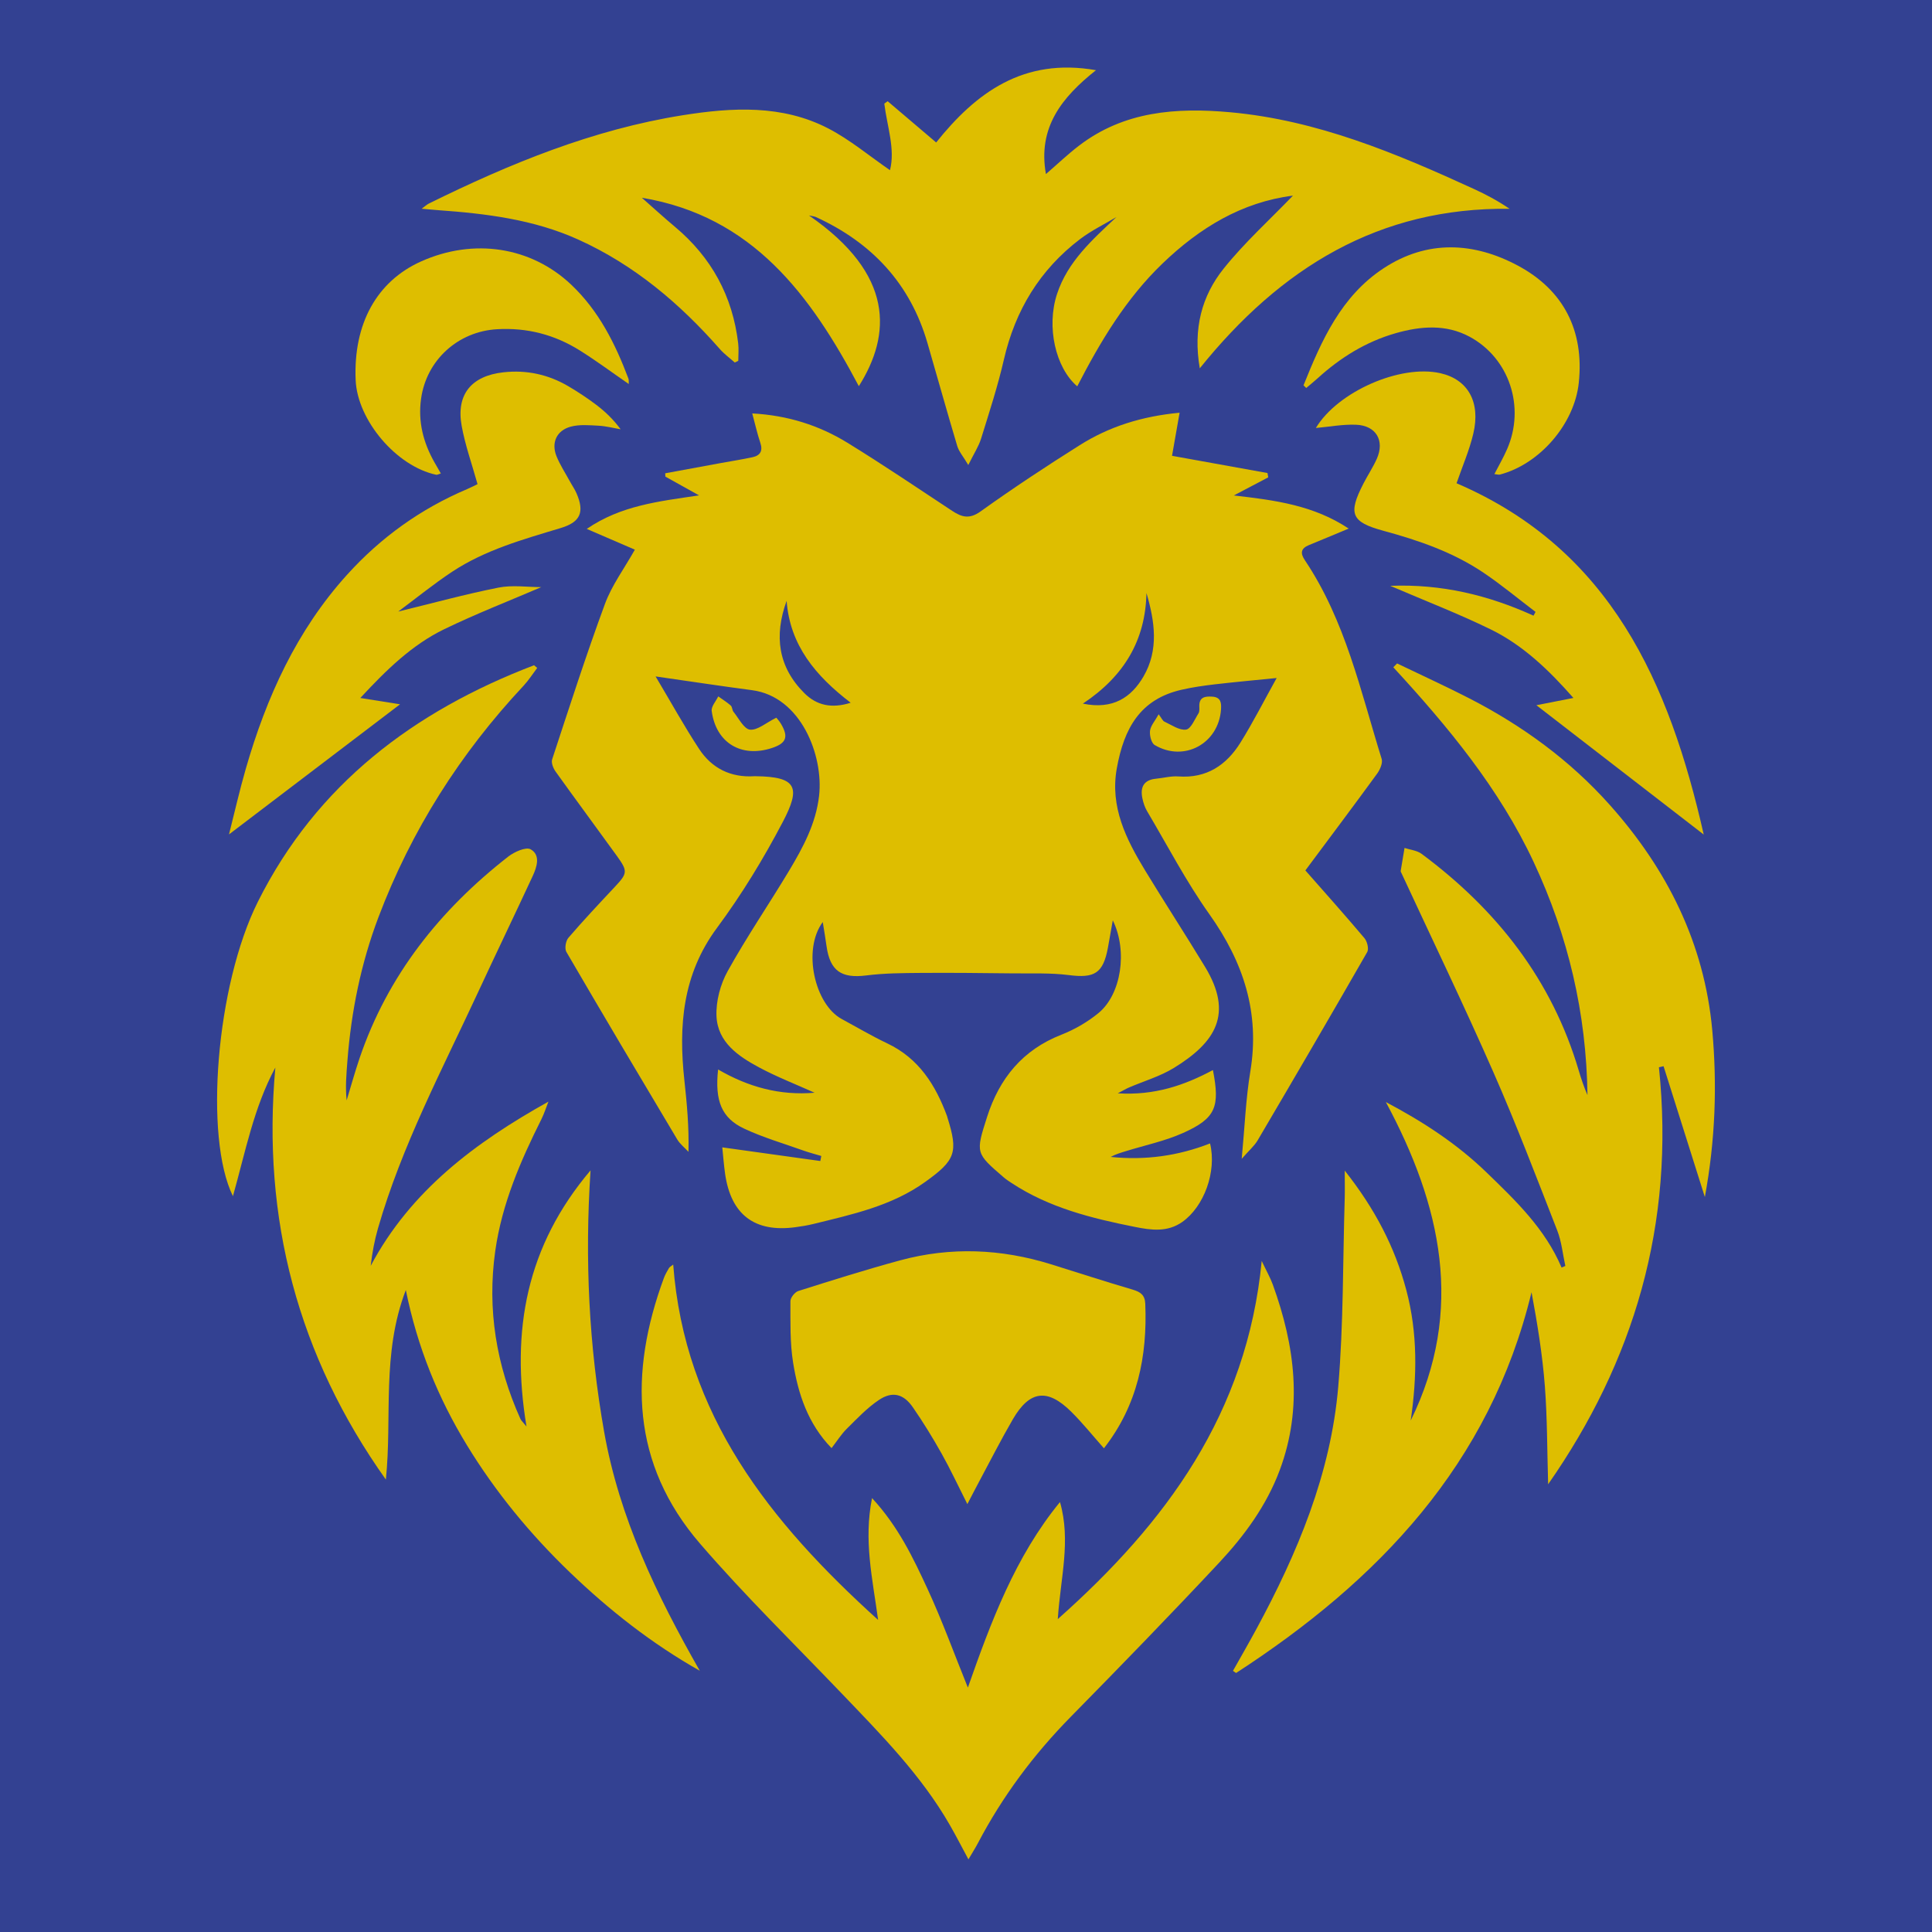 <svg xml:space="preserve" viewBox="0 0 256 256" height="256px" width="256px" y="0px" x="0px" xmlns:xlink="http://www.w3.org/1999/xlink" xmlns="http://www.w3.org/2000/svg" id="Calque_1" version="1.1">
<g>
	<rect height="256" width="256" fill="#334192"></rect>
	<g>
		<path d="M183.076,100.553c-2.794-8.995-4.801-18.305-10.164-26.305
			c-0.632-0.935-0.566-1.573,0.527-2.02c1.679-0.685,3.348-1.39,5.268-2.188c-4.619-3.073-9.68-3.759-15.222-4.388
			c1.821-0.957,3.193-1.679,4.563-2.4c-0.033-0.191-0.065-0.382-0.1-0.572c-4.171-0.752-8.345-1.505-12.648-2.283
			c0.338-1.924,0.649-3.705,1.003-5.71c-5.06,0.48-9.353,1.854-13.225,4.295c-4.456,2.806-8.859,5.712-13.139,8.779
			c-1.488,1.068-2.5,0.767-3.773-0.071c-4.602-3.033-9.167-6.127-13.861-9.013c-3.767-2.315-7.917-3.642-12.63-3.896
			c0.386,1.421,0.663,2.676,1.069,3.888c0.372,1.096-0.018,1.698-1.058,1.92c-1.389,0.295-2.795,0.516-4.196,0.771
			c-2.449,0.449-4.898,0.901-7.345,1.352c0.005,0.146,0.01,0.294,0.019,0.441c1.355,0.756,2.712,1.511,4.463,2.487
			c-5.39,0.797-10.354,1.344-14.881,4.443c2.393,1.032,4.416,1.904,6.375,2.75c-1.417,2.524-3.052,4.716-3.959,7.176
			c-2.509,6.806-4.731,13.718-7,20.61c-0.149,0.447,0.141,1.177,0.453,1.613c2.677,3.74,5.418,7.434,8.11,11.164
			c1.486,2.053,1.422,2.321-0.254,4.114c-2.084,2.224-4.172,4.446-6.158,6.755c-0.358,0.416-0.522,1.431-0.265,1.87
			c4.844,8.313,9.758,16.583,14.688,24.844c0.373,0.622,0.987,1.099,1.489,1.642c0.08-3.318-0.208-6.402-0.543-9.48
			c-0.783-7.207-0.255-14.016,4.325-20.197c3.274-4.418,6.171-9.176,8.725-14.05c2.381-4.543,1.887-5.978-3.59-6.041
			c-0.061-0.001-0.124-0.005-0.187,0c-3.134,0.199-5.639-1.051-7.321-3.616c-1.967-2.995-3.699-6.142-5.766-9.608
			c4.376,0.626,8.572,1.269,12.781,1.823c6.505,0.855,9.485,8.691,8.885,13.985c-0.418,3.688-2.123,6.84-3.965,9.918
			c-2.681,4.469-5.628,8.78-8.152,13.333c-0.967,1.742-1.563,3.976-1.479,5.95c0.149,3.48,2.91,5.336,5.694,6.825
			c2.314,1.237,4.779,2.193,7.304,3.33c-4.65,0.393-8.818-0.779-12.785-3.083c-0.452,4.174,0.465,6.438,3.459,7.842
			c2.508,1.175,5.2,1.957,7.818,2.893c0.784,0.282,1.598,0.487,2.397,0.729c-0.043,0.221-0.085,0.444-0.128,0.667
			c-4.272-0.595-8.544-1.19-12.992-1.81c0.115,1.092,0.203,2.309,0.375,3.516c0.779,5.413,3.915,7.79,9.306,7.065
			c0.795-0.109,1.595-0.232,2.373-0.426c5.164-1.271,10.379-2.381,14.832-5.573c4.011-2.874,4.405-3.905,2.948-8.535
			c-0.019-0.059-0.029-0.119-0.049-0.178c-1.522-4.129-3.743-7.66-7.918-9.644c-2.063-0.979-4.036-2.149-6.047-3.236
			c-3.563-1.928-5.242-9.152-2.506-12.843c0.187,1.174,0.362,2.181,0.5,3.194c0.459,3.287,1.979,4.296,5.26,3.882
			c2.378-0.302,4.8-0.315,7.204-0.335c4.083-0.031,8.168,0.015,12.253,0.061c2.47,0.028,4.965-0.083,7.401,0.228
			c3.384,0.434,4.533-0.225,5.164-3.612c0.205-1.091,0.39-2.181,0.65-3.644c2.003,4.087,1.106,9.807-1.883,12.274
			c-1.457,1.2-3.179,2.194-4.938,2.885c-5.135,2.012-8.2,5.777-9.838,10.891c-1.531,4.789-1.527,4.792,2.203,8.005
			c0.328,0.282,0.696,0.521,1.06,0.76c4.966,3.272,10.604,4.668,16.322,5.807c2.143,0.429,4.309,0.738,6.29-0.663
			c2.874-2.034,4.58-6.655,3.671-10.4c-4.236,1.665-8.63,2.259-13.169,1.79c0.647-0.356,1.334-0.554,2.019-0.766
			c2.539-0.787,5.183-1.337,7.592-2.417c4.341-1.945,4.881-3.47,3.938-8.328c-3.805,2.038-7.761,3.389-12.612,3.082
			c0.771-0.4,1.12-0.611,1.488-0.769c1.99-0.857,4.129-1.474,5.956-2.597c5.548-3.408,7.894-7.171,4.13-13.382
			c-2.605-4.297-5.351-8.51-7.961-12.804c-2.506-4.126-4.647-8.393-3.745-13.471c0.962-5.398,3.131-9.2,8.579-10.45
			c1.44-0.33,2.913-0.543,4.381-0.715c2.798-0.324,5.606-0.578,8.229-0.842c-1.636,2.936-3.097,5.825-4.801,8.563
			c-1.856,2.981-4.485,4.753-8.219,4.479c-0.974-0.073-1.969,0.206-2.959,0.3c-1.611,0.151-2.119,1.1-1.82,2.564
			c0.121,0.596,0.318,1.209,0.624,1.729c2.712,4.578,5.181,9.332,8.254,13.656c4.504,6.336,6.724,13.031,5.433,20.837
			c-0.602,3.624-0.74,7.325-1.142,11.579c0.947-1.088,1.667-1.691,2.114-2.45c4.879-8.292,9.731-16.6,14.518-24.949
			c0.238-0.419-0.005-1.407-0.37-1.838c-2.552-3.027-5.193-5.977-7.827-8.975c3.229-4.339,6.405-8.564,9.516-12.833
			C182.867,101.97,183.247,101.097,183.076,100.553z M106.576,91.84c-3.469-3.459-4.032-7.584-2.344-12.223
			c0.441,5.896,3.838,9.936,8.487,13.501C110.182,93.92,108.203,93.464,106.576,91.84z M151.518,89.639
			c-1.607,2.76-4.036,4.423-8.034,3.595c5.453-3.619,8.297-8.38,8.427-14.654C153.016,82.329,153.572,86.112,151.518,89.639z" fill="#DEBE00" clip-rule="evenodd" fill-rule="evenodd"></path>
		<path d="M72.669,145.971c-0.306,0.776-0.555,1.581-0.926,2.325
			c-2.783,5.556-5.232,11.216-6.116,17.442c-1.1,7.771,0.144,15.173,3.336,22.286c0.089,0.2,0.278,0.351,0.799,0.989
			c-2.11-12.751,0.012-23.921,8.489-33.934c-0.79,11.902-0.197,23.304,1.794,34.609c2.012,11.406,6.96,21.671,12.679,31.695
			c-6.333-3.576-11.966-8.003-17.183-13.013c-5.274-5.068-9.882-10.664-13.685-16.897c-3.792-6.225-6.536-12.9-8.083-20.538
			c-3.239,8.463-1.79,16.886-2.645,25.115c-11.645-16.382-16.451-34.571-14.643-54.596c-2.851,5.287-3.958,11.139-5.62,17.046
			c-3.835-7.771-2.237-27.933,3.308-39.019c7.785-15.563,20.696-25.256,36.593-31.333c0.139,0.119,0.276,0.238,0.415,0.357
			c-0.596,0.786-1.128,1.631-1.798,2.35c-8.408,8.981-14.881,19.17-19.24,30.69c-2.318,6.132-3.605,12.485-4.108,19.011
			c-0.133,1.729-0.293,3.453-0.104,5.248c0.566-1.855,1.083-3.725,1.705-5.561c3.73-11,10.653-19.672,19.707-26.739
			c0.806-0.628,2.352-1.32,2.974-0.964c1.326,0.758,0.832,2.321,0.277,3.52c-2.395,5.167-4.874,10.291-7.268,15.458
			c-4.764,10.268-10.086,20.301-13.243,31.246c-0.458,1.596-0.766,3.233-0.963,4.962C54.409,157.777,62.972,151.383,72.669,145.971z" fill="#DEBE00" clip-rule="evenodd" fill-rule="evenodd"></path>
		<path d="M219.816,141.412c2.176,20.858-3.376,39.067-14.68,55.263
			c-0.135-4.552-0.112-8.798-0.435-13.018c-0.321-4.168-0.997-8.313-1.765-12.43c-5.531,22.846-20.322,38.226-39.151,50.456
			c-0.136-0.096-0.273-0.193-0.41-0.289c1.025-1.82,2.069-3.629,3.063-5.464c5.479-10.114,9.907-20.651,10.888-32.21
			c0.7-8.285,0.602-16.638,0.857-24.96c0.029-1.028,0.002-2.057,0.002-3.649c4.004,5.063,6.645,10.143,8.157,15.823
			c1.526,5.726,1.428,11.497,0.585,17.293c7.182-14.641,4.048-28.543-3.295-42.2c4.969,2.626,9.438,5.55,13.319,9.303
			c3.883,3.753,7.787,7.489,9.969,12.629c0.168-0.071,0.333-0.144,0.495-0.215c-0.344-1.566-0.491-3.207-1.066-4.683
			c-2.747-7.031-5.435-14.097-8.474-21.005c-3.909-8.892-8.131-17.647-12.219-26.46c-0.024-0.057-0.066-0.122-0.059-0.175
			c0.168-1.021,0.341-2.043,0.513-3.065c0.76,0.251,1.647,0.328,2.257,0.779c9.945,7.385,17.271,16.686,20.826,28.718
			c0.324,1.101,0.696,2.191,1.157,3.252c-0.145-10.822-2.544-21.083-7.13-30.881c-4.569-9.766-11.353-17.935-18.596-25.805
			c0.165-0.17,0.329-0.341,0.496-0.511c3.195,1.541,6.429,3.012,9.585,4.634c7.015,3.609,13.311,8.188,18.591,14.103
			c7.625,8.541,12.54,18.37,13.587,29.842c0.658,7.254,0.418,14.537-0.98,22.128c-1.897-6.017-3.685-11.679-5.472-17.336
			C220.227,141.322,220.022,141.366,219.816,141.412z" fill="#DEBE00" clip-rule="evenodd" fill-rule="evenodd"></path>
		<path d="M107.191,28.546c11.34,7.819,10.917,15.799,6.608,22.624
			c-6.376-12.044-14.063-22.521-28.75-24.966c1.459,1.284,2.893,2.601,4.384,3.848c4.839,4.048,7.643,9.191,8.381,15.451
			c0.091,0.761,0.012,1.54,0.012,2.311c-0.156,0.073-0.311,0.146-0.465,0.22c-0.663-0.591-1.393-1.119-1.976-1.78
			c-5.308-6.041-11.333-11.146-18.726-14.495c-5.937-2.69-12.27-3.46-18.672-3.916c-0.597-0.042-1.188-0.101-2.119-0.183
			c0.493-0.36,0.704-0.563,0.952-0.686c10.73-5.293,21.746-9.814,33.64-11.704c6.551-1.04,13.193-1.426,19.327,1.768
			c2.867,1.492,5.402,3.629,8.14,5.511c0.718-2.801-0.383-5.796-0.752-8.817c0.148-0.106,0.297-0.214,0.443-0.32
			c2.131,1.813,4.264,3.627,6.429,5.465c5.226-6.533,11.517-11.279,21.176-9.577c-4.49,3.571-7.742,7.561-6.632,13.765
			c1.563-1.351,2.903-2.632,4.368-3.753c5.978-4.586,12.909-5.085,20.047-4.439c11.508,1.042,21.982,5.433,32.331,10.183
			c1.556,0.715,3.074,1.511,4.688,2.61c-17.305-0.209-30.335,7.824-41.049,21.138c-0.908-5.273,0.273-9.599,3.166-13.215
			c2.76-3.448,6.082-6.446,9.181-9.668c-6.783,0.864-12.357,4.263-17.274,8.984c-4.855,4.662-8.249,10.349-11.31,16.286
			c-2.883-2.46-4.108-7.887-2.679-12.231c1.412-4.299,4.657-7.172,7.879-10.205c-1.611,0.965-3.328,1.79-4.813,2.919
			c-5.338,4.057-8.604,9.436-10.109,15.984c-0.811,3.533-1.943,6.997-3.02,10.465c-0.322,1.034-0.944,1.974-1.694,3.494
			c-0.675-1.139-1.244-1.78-1.465-2.521c-1.358-4.538-2.628-9.1-3.949-13.647c-2.288-7.893-7.39-13.307-14.776-16.688
			C107.913,28.669,107.676,28.655,107.191,28.546z" fill="#DEBE00" clip-rule="evenodd" fill-rule="evenodd"></path>
		<path d="M128.247,223.614c3.092-8.802,6.285-17.356,12.206-24.585
			c1.483,5.146,0.053,10.118-0.29,15.509c14.375-12.773,25.066-27.276,27.02-47.455c0.633,1.339,1.134,2.205,1.471,3.135
			c2.928,8.094,4.015,16.278,0.917,24.585c-1.743,4.68-4.666,8.664-8.025,12.259c-6.457,6.903-13.045,13.689-19.673,20.431
			c-4.911,4.996-9.04,10.533-12.293,16.73c-0.342,0.652-0.741,1.271-1.259,2.152c-0.887-1.644-1.634-3.103-2.449-4.522
			c-3.813-6.648-9.154-12.038-14.396-17.514c-6.277-6.56-12.786-12.924-18.709-19.788c-9.119-10.567-9.441-22.617-4.802-35.204
			c0.17-0.462,0.429-0.895,0.676-1.324c0.081-0.141,0.261-0.223,0.561-0.463c1.498,19.925,12.777,34.091,27.151,47.09
			c-0.742-5.49-1.936-10.542-0.804-16.142c3.473,3.75,5.455,7.931,7.377,12.086C124.862,214.78,126.433,219.135,128.247,223.614z" fill="#DEBE00" clip-rule="evenodd" fill-rule="evenodd"></path>
		<path d="M146.277,191.905c-1.531-1.726-2.851-3.38-4.345-4.855
			c-3.146-3.11-5.493-2.813-7.713,0.993c-1.589,2.73-3.017,5.554-4.511,8.339c-0.458,0.853-0.9,1.718-1.528,2.919
			c-1.245-2.461-2.248-4.623-3.412-6.692c-1.18-2.102-2.445-4.163-3.816-6.145c-1.225-1.772-2.71-2.157-4.487-0.963
			c-1.572,1.054-2.909,2.479-4.266,3.82c-0.736,0.732-1.297,1.639-2.015,2.563c-3.148-3.25-4.424-7.194-5.089-11.303
			c-0.435-2.674-0.348-5.439-0.361-8.164c-0.001-0.464,0.582-1.204,1.045-1.351c4.48-1.419,8.966-2.834,13.5-4.064
			c6.695-1.814,13.38-1.534,19.994,0.525c3.605,1.121,7.198,2.296,10.822,3.358c1.031,0.304,1.613,0.719,1.66,1.864
			C152.041,179.715,150.727,186.211,146.277,191.905z" fill="#DEBE00" clip-rule="evenodd" fill-rule="evenodd"></path>
		<path d="M52.764,81.036c4.59-1.119,8.91-2.307,13.293-3.176
			c1.85-0.367,3.833-0.062,5.662-0.062c-4.247,1.825-8.635,3.528-12.858,5.575c-4.283,2.079-7.659,5.387-11.117,9.112
			c1.908,0.304,3.513,0.559,5.265,0.837c-7.631,5.806-15.114,11.498-22.665,17.24c0.725-2.853,1.39-5.806,2.228-8.708
			c2.734-9.47,6.721-18.296,13.421-25.702c4.481-4.956,9.784-8.753,15.938-11.358c0.503-0.214,0.988-0.47,1.345-0.642
			c-0.74-2.664-1.646-5.171-2.108-7.757c-0.742-4.144,1.312-6.596,5.538-7.063c3.071-0.338,5.939,0.284,8.589,1.838
			c1.281,0.753,2.53,1.577,3.715,2.474c1.176,0.889,2.249,1.913,3.228,3.236c-0.986-0.166-1.963-0.424-2.954-0.474
			c-1.223-0.063-2.513-0.182-3.665,0.13c-1.881,0.511-2.599,2.142-1.875,3.926c0.466,1.141,1.151,2.194,1.745,3.28
			c0.296,0.547,0.661,1.06,0.906,1.627c1.084,2.501,0.508,3.809-2.069,4.589c-4.978,1.506-10.017,2.895-14.411,5.799
			C57.47,77.376,55.185,79.238,52.764,81.036z" fill="#DEBE00" clip-rule="evenodd" fill-rule="evenodd"></path>
		<path d="M225.753,110.582c-7.425-5.741-14.696-11.36-22.175-17.138
			c1.634-0.32,3.159-0.619,4.907-0.962c-3.229-3.668-6.651-6.979-10.969-9.089c-4.244-2.072-8.664-3.776-13.301-5.768
			c6.803-0.265,13.004,1.236,18.984,3.955c0.089-0.167,0.179-0.334,0.267-0.5c-2.291-1.737-4.505-3.583-6.884-5.187
			c-4.048-2.73-8.614-4.296-13.299-5.569c-4.254-1.156-4.681-2.251-2.618-6.255c0.566-1.103,1.263-2.144,1.768-3.274
			c1.074-2.412-0.09-4.413-2.757-4.516c-1.762-0.068-3.541,0.273-5.317,0.431c2.887-4.814,11.196-8.464,16.504-7.258
			c3.642,0.828,5.355,3.815,4.353,8.029c-0.522,2.201-1.441,4.307-2.216,6.553C213.458,72.822,221.196,90.509,225.753,110.582z" fill="#DEBE00" clip-rule="evenodd" fill-rule="evenodd"></path>
		<path d="M83.311,50.883c-2.204-1.521-4.287-3.073-6.481-4.446
			c-3.343-2.092-6.973-3.043-10.977-2.813c-5.146,0.296-9.354,4.064-10.063,9.24c-0.416,3.027,0.299,5.781,1.773,8.39
			c0.272,0.476,0.545,0.949,0.85,1.481c-0.288,0.085-0.467,0.203-0.618,0.172c-5.263-1.116-10.448-7.223-10.67-12.555
			c-0.314-7.439,2.793-13.074,8.662-15.708c7.003-3.142,14.596-1.938,19.89,3.064c3.67,3.473,5.846,7.826,7.59,12.455
			C83.344,50.37,83.298,50.623,83.311,50.883z" fill="#DEBE00" clip-rule="evenodd" fill-rule="evenodd"></path>
		<path d="M172.723,51.058c2.385-5.947,4.981-11.812,10.606-15.507
			c5.796-3.811,11.978-3.479,17.825-0.34c6.026,3.235,8.772,8.591,8.044,15.508c-0.574,5.473-5.191,10.792-10.456,12.165
			c-0.164,0.043-0.354-0.027-0.729-0.064c0.593-1.149,1.198-2.188,1.676-3.286c2.444-5.563,0.327-12.063-4.954-14.912
			c-3.133-1.689-6.479-1.415-9.771-0.479c-3.947,1.123-7.354,3.236-10.377,5.987c-0.487,0.442-1.004,0.855-1.507,1.281
			C172.963,51.293,172.844,51.176,172.723,51.058z" fill="#DEBE00" clip-rule="evenodd" fill-rule="evenodd"></path>
		<path d="M153.529,94.646c0.392,0.516,0.525,0.864,0.765,0.976
			c0.941,0.435,1.977,1.18,2.866,1.054c0.645-0.092,1.143-1.364,1.643-2.149c0.149-0.233,0.123-0.604,0.113-0.91
			c-0.037-1.253,0.74-1.37,1.717-1.308c1.15,0.074,1.217,0.827,1.158,1.701c-0.316,4.519-4.887,7.015-8.787,4.713
			c-0.447-0.265-0.694-1.28-0.619-1.897C152.467,96.156,153.031,95.546,153.529,94.646z" fill="#DEBE00" clip-rule="evenodd" fill-rule="evenodd"></path>
		<path d="M102.863,95.098c0.039,0.053,0.386,0.41,0.631,0.828
			c1.018,1.732,0.693,2.56-1.206,3.188c-4.062,1.337-7.425-0.68-7.985-4.911c-0.079-0.593,0.562-1.282,0.868-1.927
			c0.557,0.399,1.148,0.761,1.659,1.214c0.205,0.18,0.177,0.606,0.362,0.831c0.698,0.858,1.38,2.276,2.187,2.361
			C100.378,96.786,101.496,95.775,102.863,95.098z" fill="#DEBE00" clip-rule="evenodd" fill-rule="evenodd"></path>
	</g>
</g>
</svg>
